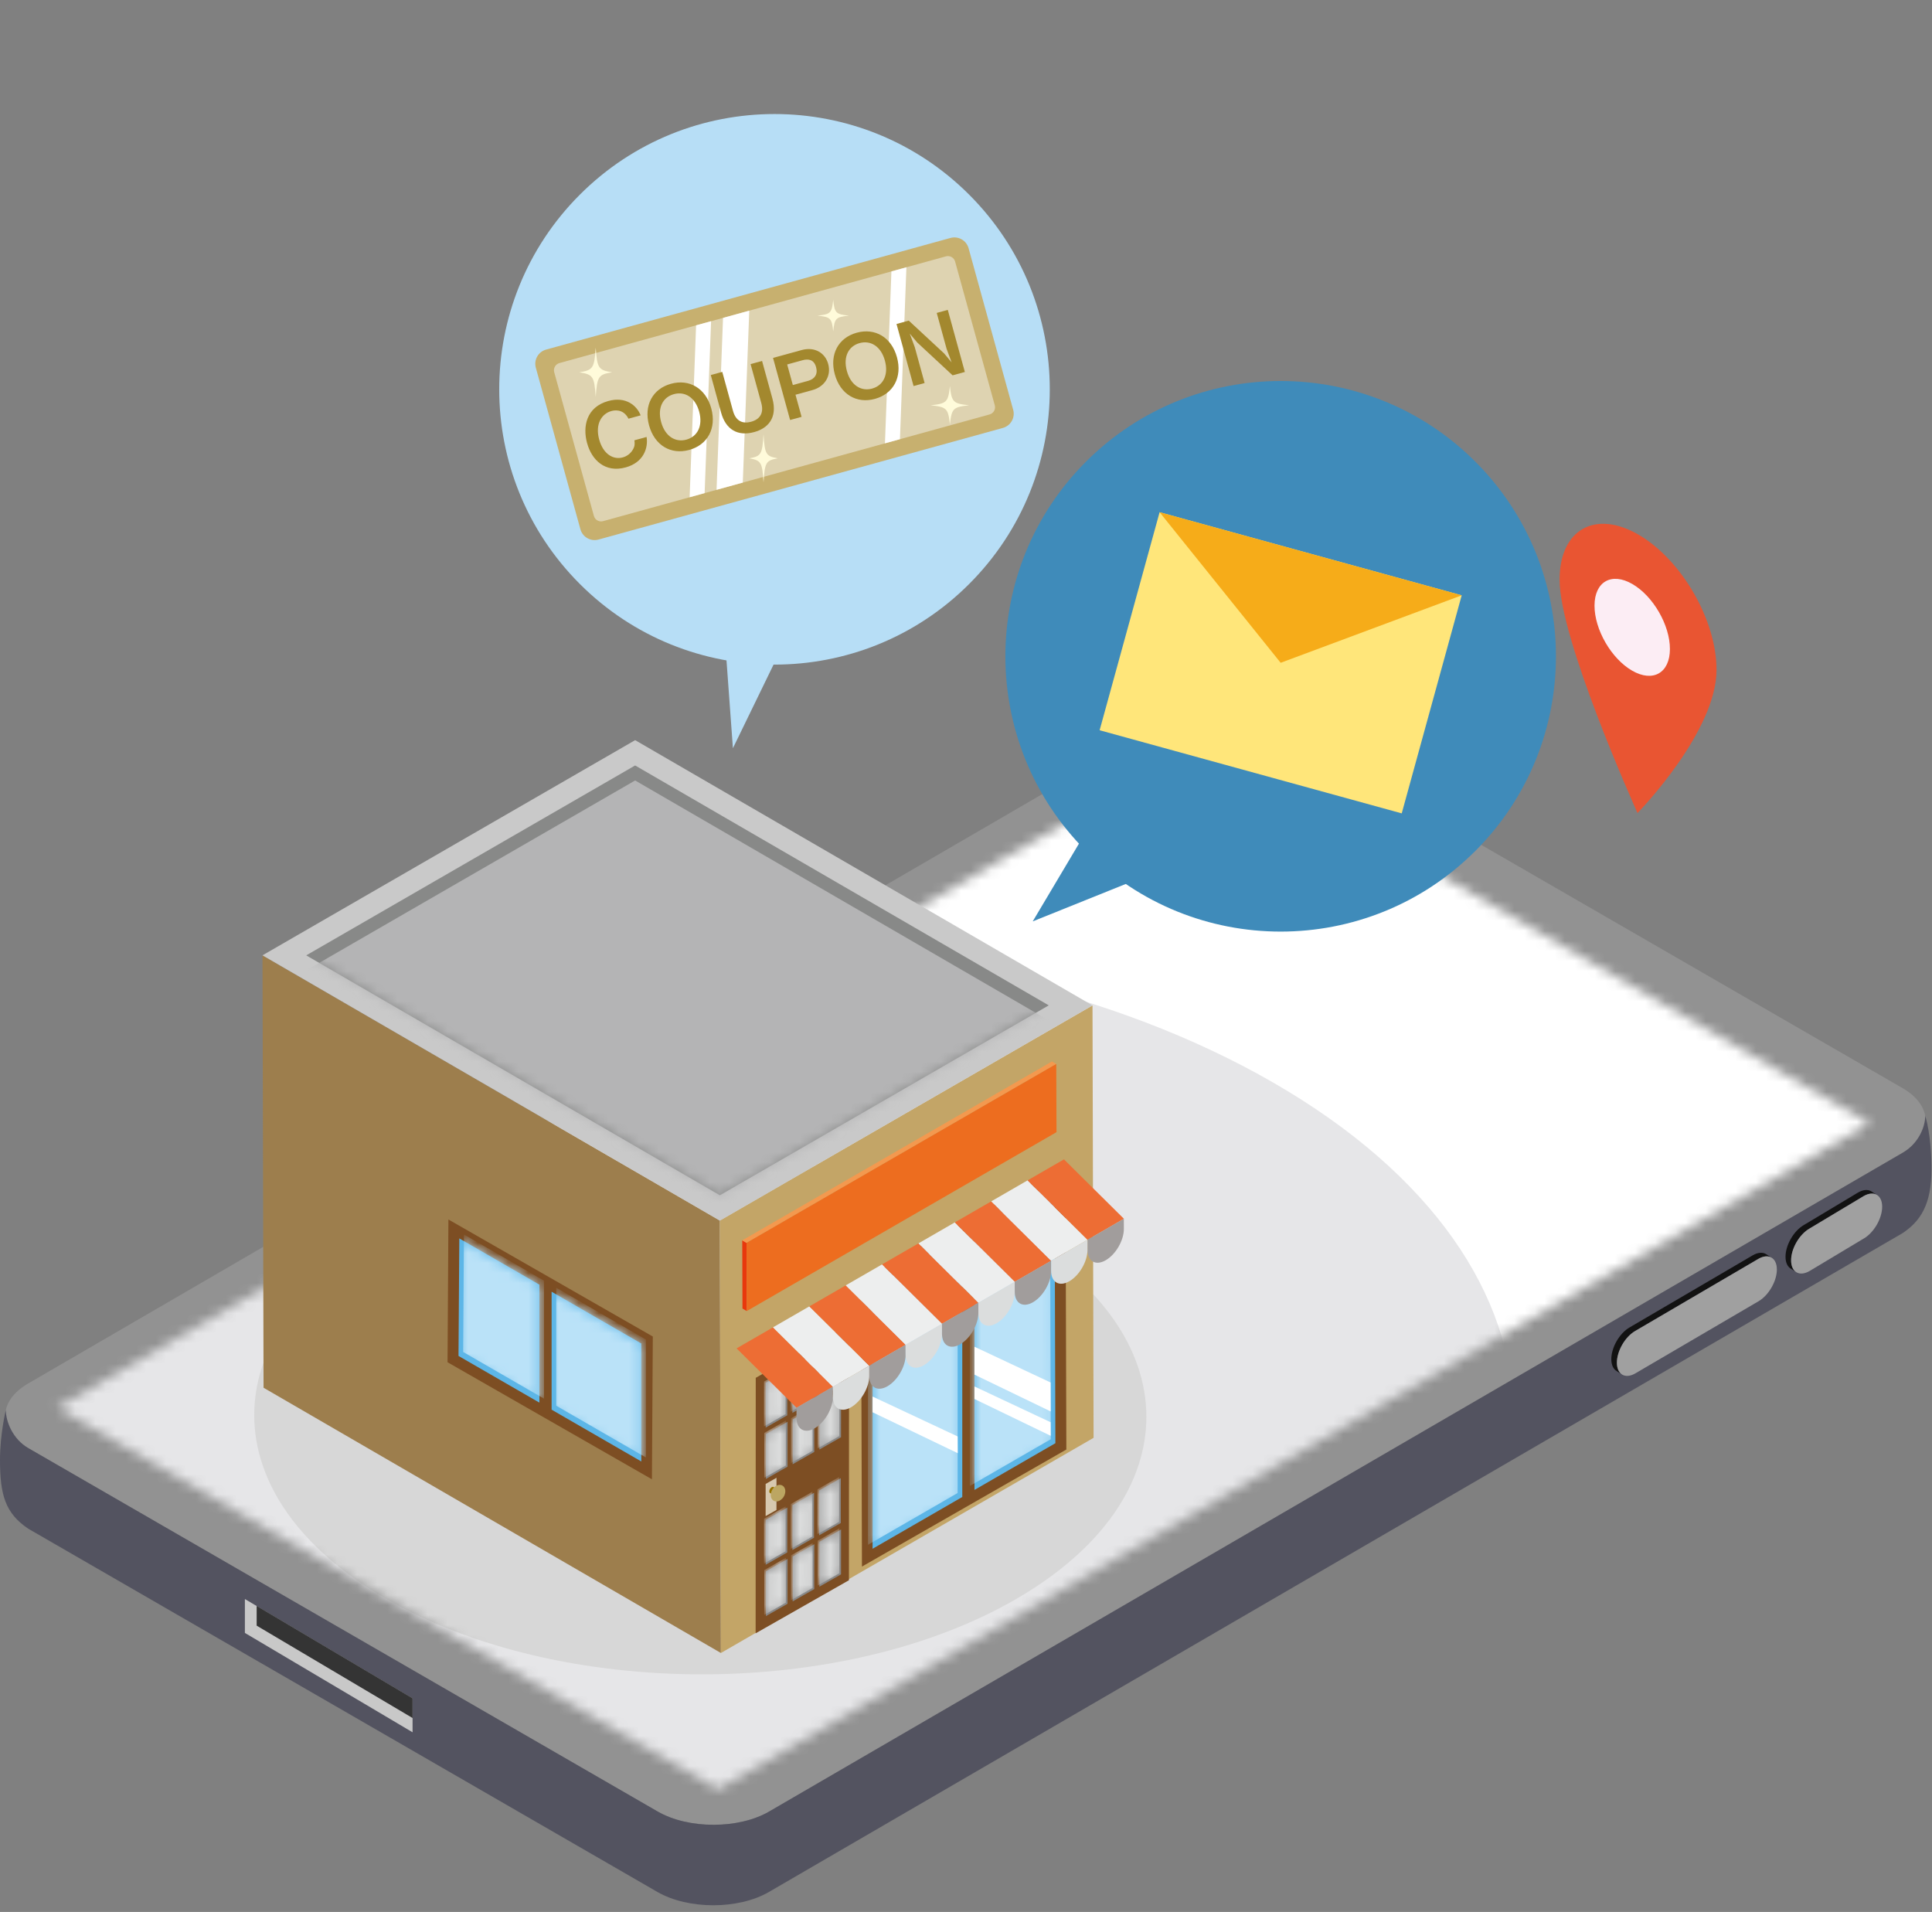<svg width="192" height="190" viewBox="0 0 192 190" fill="none" xmlns="http://www.w3.org/2000/svg">
    <rect x="0" y="0" width="192" height="190" fill="#808080" stroke="none"/>
    <path d="M65.355 180.013C68.411 181.778 73.406 181.778 76.443 180.013L189.103 114.542C192.14 112.777 192.118 109.888 189.061 108.123L126.531 72.021C123.474 70.256 118.486 70.253 115.449 72.018L2.788 137.489C-0.249 139.254 -0.232 142.147 2.824 143.911L65.355 180.013Z" fill="#929292"/>
    <path d="M65.332 188.011C68.389 189.775 73.383 189.775 76.42 188.01L189.081 122.539C190.875 121.338 191.95 119.663 191.95 116.191C191.95 112.719 191.327 110.889 191.327 110.889C191.323 112.044 190.611 113.666 189.103 114.542L76.442 180.013C73.406 181.778 68.411 181.778 65.354 180.013L2.824 143.911C1.286 143.023 0.579 141.289 0.582 140.118C0.582 140.118 0 142.457 0 145.086C0 148.549 0.521 150.368 2.801 151.909L65.332 188.011Z" fill="#535360"/>
    <path d="M24.337 158.902V162.27L41.001 172.145V168.777L24.337 158.902Z" fill="#C8C8C8"/>
    <path d="M25.507 159.585V161.547L41.001 170.727V168.766L25.507 159.585Z" fill="#343434"/>
    <path d="M179.82 122.091L185.207 118.862C185.716 118.568 186.178 118.541 186.511 118.735L185.956 118.379C185.623 118.185 185.161 118.212 184.652 118.506L179.265 121.735C178.253 122.32 177.44 123.735 177.443 124.898C177.445 125.478 177.649 125.886 177.979 126.078L178.534 126.433C178.204 126.242 178 125.833 177.999 125.254C177.995 124.091 178.808 122.676 179.82 122.091Z" fill="#121212"/>
    <path d="M179.832 126.306L185.219 123.077C186.231 122.493 187.05 121.073 187.047 119.91C187.043 118.748 186.219 118.277 185.207 118.862L179.82 122.091C178.808 122.676 177.995 124.091 177.999 125.254C178.002 126.417 178.82 126.891 179.832 126.306Z" fill="#A0A0A0"/>
    <path d="M162.507 132.263L174.743 125.1C175.252 124.806 175.714 124.779 176.047 124.973L175.492 124.617C175.159 124.423 174.697 124.451 174.188 124.744L161.952 131.908C160.939 132.492 160.127 133.907 160.13 135.071C160.132 135.65 160.336 136.059 160.666 136.25L161.221 136.606C160.891 136.414 160.687 136.006 160.686 135.426C160.682 134.263 161.495 132.848 162.507 132.263Z" fill="#121212"/>
    <path d="M162.519 136.478L174.755 129.315C175.767 128.731 176.586 127.312 176.583 126.149C176.58 124.986 175.755 124.516 174.743 125.1L162.507 132.263C161.495 132.848 160.682 134.263 160.686 135.426C160.689 136.589 161.507 137.063 162.519 136.478Z" fill="#A0A0A0"/>
    <mask id="mask0_128_630" style="mask-type:luminance" maskUnits="userSpaceOnUse" x="5" y="73" width="181" height="105">
        <path d="M126.891 145.62L185.799 111.62L120.11 73.695L99.25 85.584L5.663 139.89L71.351 177.815L126.891 145.62Z" fill="white"/>
    </mask>
    <g mask="url(#mask0_128_630)">
        <path d="M168.076 82.301C207.772 105.22 207.98 142.378 168.543 165.297C129.104 188.216 64.956 188.216 25.259 165.297C-14.437 142.379 -14.647 105.221 24.791 82.302C64.229 59.383 128.38 59.383 168.076 82.301Z" fill="white"/>
        <path d="M126.567 107.601C158.237 125.886 158.404 155.532 126.94 173.817C95.475 192.102 44.294 192.102 12.623 173.818C-19.047 155.533 -19.214 125.886 12.251 107.601C43.715 89.316 94.897 89.316 126.567 107.601Z" fill="#E6E6E8"/>
        <path d="M100.839 122.552C118.209 132.581 118.298 148.838 101.043 158.866C83.787 168.894 55.721 168.894 38.351 158.866C20.984 148.839 20.89 132.581 38.147 122.553C55.402 112.525 83.471 112.525 100.839 122.552Z" fill="#D7D7D7"/>
    </g>
    <path d="M26.192 137.906L26.086 94.935L71.537 121.294L71.643 164.265L26.192 137.906Z" fill="#9D7E4D"/>
    <path d="M71.643 164.265L71.537 121.294L108.572 99.912L108.679 142.883L71.643 164.265Z" fill="#C3A567"/>
    <path d="M71.537 121.294L26.086 94.935L63.121 73.552L108.572 99.912L71.537 121.294Z" fill="#C9C9C9"/>
    <path d="M85.66 155.677L85.573 127.246L105.886 115.614L105.973 144.045L85.66 155.677Z" fill="#7D4E23"/>
    <path d="M96.842 122.093L104.803 117.496L104.883 143.418L96.842 148.06V122.093Z" fill="#5DB6E7"/>
    <mask id="mask1_128_630" style="mask-type:luminance" maskUnits="userSpaceOnUse" x="96" y="117" width="9" height="32">
        <path d="M96.842 122.093L104.803 117.496L104.883 143.418L96.842 148.06V122.093Z" fill="white"/>
    </mask>
    <g mask="url(#mask1_128_630)">
        <path d="M96.382 147.667V121.699L104.343 117.103L104.422 143.024L96.382 147.667Z" fill="#BAE2F8"/>
    </g>
    <path d="M95.631 122.792V148.76L86.716 153.907V127.939L95.631 122.792Z" fill="#5DB6E7"/>
    <mask id="mask2_128_630" style="mask-type:luminance" maskUnits="userSpaceOnUse" x="86" y="122" width="10" height="32">
        <path d="M95.631 122.792V148.76L86.716 153.907V127.939L95.631 122.792Z" fill="white"/>
    </mask>
    <g mask="url(#mask2_128_630)">
        <path d="M86.255 153.513V127.545L95.17 122.398V148.366L86.255 153.513Z" fill="#BAE2F8"/>
    </g>
    <path d="M96.842 136.603V133.831L104.405 137.384L104.414 140.259L96.842 136.603Z" fill="white"/>
    <path d="M86.716 140.342V138.781L95.169 142.745L95.178 144.408L86.716 140.342Z" fill="white"/>
    <path d="M96.842 139.024V137.779L104.405 141.333L104.414 142.68L96.842 139.024Z" fill="white"/>
    <path d="M64.788 147.003L44.476 135.371L44.563 121.185L64.876 132.817L64.788 147.003Z" fill="#7D4E23"/>
    <path d="M53.607 127.663L45.646 123.067L45.566 134.744L53.607 139.386V127.663Z" fill="#5DB6E7"/>
    <mask id="mask3_128_630" style="mask-type:luminance" maskUnits="userSpaceOnUse" x="45" y="123" width="9" height="17">
        <path d="M53.607 127.663L45.646 123.067L45.566 134.744L53.607 139.386V127.663Z" fill="white"/>
    </mask>
    <g mask="url(#mask3_128_630)">
        <path d="M54.067 138.993L46.027 134.35L46.106 122.674L54.067 127.27V138.993Z" fill="#BAE2F8"/>
    </g>
    <path d="M54.818 128.363V140.085L63.733 145.232V133.51L54.818 128.363Z" fill="#5DB6E7"/>
    <mask id="mask4_128_630" style="mask-type:luminance" maskUnits="userSpaceOnUse" x="54" y="128" width="10" height="18">
        <path d="M54.818 128.363V140.085L63.733 145.232V133.51L54.818 128.363Z" fill="white"/>
    </mask>
    <g mask="url(#mask4_128_630)">
        <path d="M55.279 139.692V127.969L64.194 133.116V144.839L55.279 139.692Z" fill="#BAE2F8"/>
    </g>
    <path d="M84.366 157.035L75.094 162.31L75.105 136.92L84.377 131.645L84.366 157.035Z" fill="#7D4E23"/>
    <path d="M77.165 150.05L76.087 150.663L76.089 147.465L77.167 146.852L77.165 150.05Z" fill="#D7C9AF"/>
    <path d="M76.519 148.367C76.474 148.341 76.447 148.284 76.448 148.204C76.45 148.047 76.561 147.858 76.697 147.782C76.764 147.745 76.824 147.742 76.868 147.768L77.34 148.042C77.296 148.017 77.236 148.02 77.169 148.057C77.034 148.133 76.922 148.321 76.92 148.479C76.919 148.559 76.947 148.615 76.992 148.641L76.519 148.367Z" fill="#967200"/>
    <path d="M76.904 147.833C77.062 147.67 77.22 147.61 77.265 147.596C77.293 147.587 77.378 147.56 77.449 147.559C77.52 147.558 77.571 147.557 77.669 147.589C77.695 147.597 77.762 147.623 77.834 147.684C77.891 147.732 77.926 147.784 77.953 147.828C77.997 147.901 78.017 147.983 78.026 148.022C78.041 148.085 78.043 148.154 78.044 148.205C78.037 148.578 77.816 148.842 77.772 148.891C77.655 149.02 77.564 149.08 77.454 149.135C77.41 149.156 77.292 149.207 77.142 149.204C77.072 149.203 77 149.187 76.93 149.157C76.852 149.123 76.802 149.074 76.769 149.042C76.708 148.984 76.67 148.901 76.652 148.861C76.625 148.803 76.612 148.726 76.605 148.685C76.597 148.641 76.591 148.562 76.606 148.436C76.614 148.376 76.632 148.305 76.66 148.223C76.678 148.172 76.749 147.994 76.904 147.833Z" fill="#BCA662"/>
    <path d="M83.556 137.719L81.406 138.942L81.409 134.48L83.558 133.257L83.556 137.719Z" fill="#888888"/>
    <mask id="mask5_128_630" style="mask-type:luminance" maskUnits="userSpaceOnUse" x="81" y="133" width="3" height="6">
        <path d="M83.556 137.719L81.406 138.942L81.409 134.48L83.558 133.257L83.556 137.719Z" fill="white"/>
    </mask>
    <g mask="url(#mask5_128_630)">
        <path d="M83.391 137.606L81.241 138.83L81.243 134.368L83.393 133.144L83.391 137.606Z" fill="#DBDCDC"/>
    </g>
    <path d="M80.898 139.181L78.748 140.404L78.751 135.942L80.901 134.719L80.898 139.181Z" fill="#888888"/>
    <mask id="mask6_128_630" style="mask-type:luminance" maskUnits="userSpaceOnUse" x="78" y="134" width="3" height="7">
        <path d="M80.898 139.181L78.748 140.404L78.751 135.942L80.901 134.719L80.898 139.181Z" fill="white"/>
    </mask>
    <g mask="url(#mask6_128_630)">
        <path d="M80.733 139.068L78.583 140.291L78.586 135.829L80.736 134.606L80.733 139.068Z" fill="#DBDCDC"/>
    </g>
    <path d="M78.24 140.643L76.091 141.866L76.093 137.404L78.243 136.181L78.24 140.643Z" fill="#888888"/>
    <mask id="mask7_128_630" style="mask-type:luminance" maskUnits="userSpaceOnUse" x="76" y="136" width="3" height="6">
        <path d="M78.24 140.643L76.091 141.866L76.093 137.404L78.243 136.181L78.24 140.643Z" fill="white"/>
    </mask>
    <g mask="url(#mask7_128_630)">
        <path d="M78.075 140.53L75.925 141.753L75.928 137.291L78.078 136.068L78.075 140.53Z" fill="#DBDCDC"/>
    </g>
    <path d="M83.58 142.822L81.43 144.045L81.433 139.583L83.583 138.36L83.58 142.822Z" fill="#888888"/>
    <mask id="mask8_128_630" style="mask-type:luminance" maskUnits="userSpaceOnUse" x="81" y="138" width="3" height="7">
        <path d="M83.58 142.822L81.43 144.045L81.433 139.583L83.583 138.36L83.58 142.822Z" fill="white"/>
    </mask>
    <g mask="url(#mask8_128_630)">
        <path d="M83.415 142.709L81.265 143.932L81.267 139.471L83.418 138.247L83.415 142.709Z" fill="#DBDCDC"/>
    </g>
    <path d="M80.922 144.284L78.772 145.507L78.775 141.045L80.925 139.822L80.922 144.284Z" fill="#888888"/>
    <mask id="mask9_128_630" style="mask-type:luminance" maskUnits="userSpaceOnUse" x="78" y="139" width="3" height="7">
        <path d="M80.922 144.284L78.772 145.507L78.775 141.045L80.925 139.822L80.922 144.284Z" fill="white"/>
    </mask>
    <g mask="url(#mask9_128_630)">
        <path d="M80.757 144.171L78.607 145.395L78.61 140.933L80.76 139.709L80.757 144.171Z" fill="#DBDCDC"/>
    </g>
    <path d="M78.265 145.746L76.115 146.969L76.117 142.507L78.267 141.284L78.265 145.746Z" fill="#888888"/>
    <mask id="mask10_128_630" style="mask-type:luminance" maskUnits="userSpaceOnUse" x="76" y="141" width="3" height="6">
        <path d="M78.265 145.746L76.115 146.969L76.117 142.507L78.267 141.284L78.265 145.746Z" fill="white"/>
    </mask>
    <g mask="url(#mask10_128_630)">
        <path d="M78.099 145.633L75.95 146.856L75.952 142.394L78.102 141.171L78.099 145.633Z" fill="#DBDCDC"/>
    </g>
    <path d="M83.556 151.349L81.406 152.572L81.409 148.11L83.558 146.887L83.556 151.349Z" fill="#888888"/>
    <mask id="mask11_128_630" style="mask-type:luminance" maskUnits="userSpaceOnUse" x="81" y="146" width="3" height="7">
        <path d="M83.556 151.349L81.406 152.572L81.409 148.11L83.558 146.887L83.556 151.349Z" fill="white"/>
    </mask>
    <g mask="url(#mask11_128_630)">
        <path d="M83.391 151.237L81.241 152.46L81.243 147.998L83.393 146.775L83.391 151.237Z" fill="#DBDCDC"/>
    </g>
    <path d="M80.898 152.811L78.748 154.034L78.751 149.572L80.901 148.349L80.898 152.811Z" fill="#888888"/>
    <mask id="mask12_128_630" style="mask-type:luminance" maskUnits="userSpaceOnUse" x="78" y="148" width="3" height="7">
        <path d="M80.898 152.811L78.748 154.034L78.751 149.572L80.901 148.349L80.898 152.811Z" fill="white"/>
    </mask>
    <g mask="url(#mask12_128_630)">
        <path d="M80.733 152.698L78.583 153.921L78.586 149.46L80.736 148.236L80.733 152.698Z" fill="#DBDCDC"/>
    </g>
    <path d="M78.24 154.273L76.091 155.496L76.093 151.034L78.243 149.811L78.24 154.273Z" fill="#888888"/>
    <mask id="mask13_128_630" style="mask-type:luminance" maskUnits="userSpaceOnUse" x="76" y="149" width="3" height="7">
        <path d="M78.24 154.273L76.091 155.496L76.093 151.034L78.243 149.811L78.24 154.273Z" fill="white"/>
    </mask>
    <g mask="url(#mask13_128_630)">
        <path d="M78.075 154.16L75.925 155.383L75.928 150.921L78.078 149.698L78.075 154.16Z" fill="#DBDCDC"/>
    </g>
    <path d="M83.58 156.452L81.43 157.675L81.433 153.213L83.583 151.99L83.58 156.452Z" fill="#888888"/>
    <mask id="mask14_128_630" style="mask-type:luminance" maskUnits="userSpaceOnUse" x="81" y="151" width="3" height="7">
        <path d="M83.58 156.452L81.43 157.675L81.433 153.213L83.583 151.99L83.58 156.452Z" fill="white"/>
    </mask>
    <g mask="url(#mask14_128_630)">
        <path d="M83.415 156.34L81.265 157.563L81.267 153.101L83.418 151.878L83.415 156.34Z" fill="#DBDCDC"/>
    </g>
    <path d="M80.922 157.914L78.772 159.137L78.775 154.675L80.925 153.452L80.922 157.914Z" fill="#888888"/>
    <mask id="mask15_128_630" style="mask-type:luminance" maskUnits="userSpaceOnUse" x="78" y="153" width="3" height="7">
        <path d="M80.922 157.914L78.772 159.137L78.775 154.675L80.925 153.452L80.922 157.914Z" fill="white"/>
    </mask>
    <g mask="url(#mask15_128_630)">
        <path d="M80.757 157.801L78.607 159.024L78.61 154.563L80.76 153.339L80.757 157.801Z" fill="#DBDCDC"/>
    </g>
    <path d="M78.265 159.376L76.115 160.599L76.117 156.137L78.267 154.914L78.265 159.376Z" fill="#888888"/>
    <mask id="mask16_128_630" style="mask-type:luminance" maskUnits="userSpaceOnUse" x="76" y="154" width="3" height="7">
        <path d="M78.265 159.376L76.115 160.599L76.117 156.137L78.267 154.914L78.265 159.376Z" fill="white"/>
    </mask>
    <g mask="url(#mask16_128_630)">
        <path d="M78.099 159.263L75.95 160.486L75.952 156.024L78.102 154.801L78.099 159.263Z" fill="#DBDCDC"/>
    </g>
    <path d="M79.162 139.899L73.201 133.994L76.816 131.907L82.776 137.812L79.162 139.899Z" fill="#ED6D34"/>
    <path d="M82.776 137.812L76.816 131.907L80.431 129.82L86.391 135.725L82.776 137.812Z" fill="#EDEEEE"/>
    <path d="M86.391 135.725L80.431 129.82L84.046 127.733L90.006 133.638L86.391 135.725Z" fill="#ED6D34"/>
    <path d="M90.006 133.638L84.046 127.733L87.661 125.646L93.621 131.551L90.006 133.638Z" fill="#EDEEEE"/>
    <path d="M93.621 131.551L87.661 125.646L91.275 123.559L97.236 129.464L93.621 131.551Z" fill="#ED6D34"/>
    <path d="M97.236 129.464L91.275 123.559L94.89 121.472L100.851 127.377L97.236 129.464Z" fill="#EDEEEE"/>
    <path d="M100.851 127.377L94.89 121.472L98.505 119.385L104.466 125.29L100.851 127.377Z" fill="#ED6D34"/>
    <path d="M104.466 125.29L98.505 119.385L102.12 117.298L108.08 123.203L104.466 125.29Z" fill="#EDEEEE"/>
    <path d="M108.081 123.203L102.12 117.298L105.735 115.211L111.695 121.116L108.081 123.203Z" fill="#ED6D34"/>
    <path d="M80.969 141.931C79.971 142.507 79.159 142.044 79.156 140.898L79.153 139.894L82.768 137.807L82.77 138.811C82.774 139.957 81.966 141.355 80.969 141.931Z" fill="#A19D9C"/>
    <path d="M88.198 137.757C87.2 138.333 86.388 137.87 86.385 136.724L86.382 135.72L89.997 133.633L90 134.637C90.003 135.783 89.196 137.181 88.198 137.757Z" fill="#A19D9C"/>
    <path d="M84.583 139.844C83.585 140.42 82.774 139.957 82.77 138.811L82.768 137.807L86.382 135.72L86.385 136.724C86.388 137.87 85.581 139.268 84.583 139.844Z" fill="#DBDDDD"/>
    <path d="M91.813 135.67C90.815 136.246 90.003 135.783 90 134.637L89.997 133.633L93.611 131.547L93.614 132.55C93.617 133.697 92.811 135.094 91.813 135.67Z" fill="#DBDDDD"/>
    <path d="M99.043 131.496C98.045 132.072 97.232 131.61 97.229 130.463L97.226 129.46L100.841 127.373L100.844 128.376C100.847 129.523 100.04 130.92 99.043 131.496Z" fill="#DBDDDD"/>
    <path d="M95.428 133.583C94.43 134.159 93.617 133.697 93.614 132.55L93.611 131.547L97.226 129.46L97.229 130.463C97.232 131.61 96.426 133.007 95.428 133.583Z" fill="#A19D9C"/>
    <path d="M102.658 129.409C101.66 129.985 100.847 129.523 100.844 128.376L100.841 127.373L104.456 125.286L104.459 126.289C104.462 127.436 103.655 128.833 102.658 129.409Z" fill="#A19D9C"/>
    <path d="M109.887 125.235C108.889 125.811 108.077 125.349 108.073 124.202L108.071 123.199L111.685 121.112L111.688 122.115C111.692 123.262 110.885 124.659 109.887 125.235Z" fill="#A19D9C"/>
    <path d="M106.272 127.322C105.275 127.898 104.462 127.436 104.459 126.289L104.456 125.286L108.071 123.199L108.073 124.202C108.077 125.349 107.27 126.746 106.272 127.322Z" fill="#DBDDDD"/>
    <path d="M104.226 99.907L63.119 76.067L30.432 94.939L71.539 118.779L104.226 99.907Z" fill="#888988"/>
    <mask id="mask17_128_630" style="mask-type:luminance" maskUnits="userSpaceOnUse" x="30" y="76" width="75" height="43">
        <path d="M104.226 99.907L63.119 76.067L30.432 94.939L71.539 118.779L104.226 99.907Z" fill="white"/>
    </mask>
    <g mask="url(#mask17_128_630)">
        <path d="M71.539 120.27L30.432 96.43L63.119 77.558L104.226 101.398L71.539 120.27Z" fill="#B4B4B5"/>
    </g>
    <path d="M73.787 130.035L73.764 123.259L74.191 123.507L74.214 130.283L73.787 130.035Z" fill="#E8380D"/>
    <path d="M74.191 123.507L73.764 123.259L104.543 105.483L104.97 105.731L74.191 123.507Z" fill="#F3994F"/>
    <path d="M74.214 130.283L74.191 123.507L104.97 105.731L104.994 112.507L74.214 130.283Z" fill="#ED6D1F"/>
    <path d="M162.813 53.121C167.119 55.608 170.601 61.637 170.587 66.587C170.569 72.626 163.127 80.388 162.735 80.797C162.347 79.931 154.972 63.472 154.989 57.582C155.003 52.632 158.506 50.635 162.813 53.121Z" fill="#E95532"/>
    <path d="M162.22 58.035C164.289 59.23 165.962 62.126 165.955 64.503C165.949 66.882 164.265 67.84 162.196 66.645C160.127 65.451 158.454 62.555 158.461 60.176C158.468 57.799 160.151 56.84 162.22 58.035Z" fill="#FCEDF4"/>
    <path d="M96.314 58.033C106.997 47.349 106.997 30.028 96.314 19.344C85.63 8.661 68.308 8.661 57.625 19.344C46.941 30.028 46.941 47.349 57.625 58.033C68.308 68.716 85.63 68.716 96.314 58.033Z" fill="#B7DEF6"/>
    <path d="M57.681 52.595L53.25 36.542C53.034 35.761 53.492 34.955 54.272 34.739L94.455 23.647C95.235 23.431 96.042 23.889 96.257 24.669L100.689 40.722C100.904 41.503 100.446 42.31 99.666 42.525L59.484 53.617C58.704 53.833 57.897 53.375 57.681 52.595Z" fill="#C7B06F"/>
    <path d="M59.021 51.272L55.078 36.99C54.969 36.596 55.201 36.188 55.595 36.079L94.006 25.475C94.401 25.366 94.809 25.598 94.918 25.992L98.86 40.274C98.969 40.669 98.738 41.077 98.343 41.185L59.932 51.789C59.538 51.898 59.13 51.666 59.021 51.272Z" fill="#DED3B1"/>
    <path d="M70.025 49.003L68.534 49.414L69.177 32.329L70.667 31.918L70.025 49.003Z" fill="white"/>
    <path d="M89.435 43.645L87.945 44.056L88.588 26.971L90.078 26.56L89.435 43.645Z" fill="white"/>
    <path d="M73.818 47.956L71.21 48.676L71.853 31.591L74.461 30.871L73.818 47.956Z" fill="white"/>
    <path d="M62.18 46.447C60.135 47.009 58.807 45.72 58.343 44.029C57.894 42.398 58.26 40.452 60.457 39.848C62.215 39.365 63.296 40.323 63.667 41.275L62.458 41.607C61.908 40.531 60.928 40.801 60.759 40.847C59.795 41.112 59.122 42.134 59.547 43.68C59.944 45.125 60.942 45.714 61.889 45.454C62.294 45.343 62.658 45.079 62.888 44.689C63.092 44.342 63.093 44.114 63.048 43.754L64.257 43.422C64.43 44.483 63.988 45.95 62.18 46.447Z" fill="#A3882E"/>
    <path d="M68.493 44.712C66.667 45.213 65.05 44.258 64.504 42.272C63.956 40.278 64.868 38.636 66.685 38.136C68.502 37.637 70.134 38.579 70.682 40.574C71.228 42.56 70.318 44.21 68.493 44.712ZM66.969 39.168C65.912 39.458 65.302 40.48 65.704 41.942C66.104 43.396 67.147 43.981 68.212 43.689C69.327 43.382 69.868 42.307 69.482 40.904C69.096 39.501 68.076 38.863 66.969 39.168Z" fill="#A3882E"/>
    <path d="M74.958 42.935C73.301 43.39 72.124 42.677 71.663 41.004L70.637 37.269L71.778 36.955L72.842 40.825C73.134 41.89 73.846 42.131 74.641 41.913C75.57 41.657 75.918 41.007 75.656 40.052L74.592 36.181L75.733 35.868L76.76 39.603C77.296 41.555 76.284 42.57 74.958 42.935Z" fill="#A3882E"/>
    <path d="M80.754 38.76L79.056 39.227L79.66 41.424L78.519 41.737L76.823 35.568L79.663 34.787C81.006 34.418 82.016 35.113 82.303 36.161C82.645 37.404 81.904 38.444 80.754 38.76ZM79.758 35.797L78.229 36.218L78.791 38.263L80.32 37.843C80.954 37.668 81.299 37.201 81.101 36.483C80.897 35.739 80.359 35.633 79.758 35.797Z" fill="#A3882E"/>
    <path d="M86.95 39.638C85.124 40.14 83.507 39.184 82.962 37.198C82.413 35.204 83.325 33.562 85.142 33.063C86.959 32.563 88.591 33.506 89.139 35.5C89.685 37.486 88.775 39.136 86.95 39.638ZM85.426 34.094C84.369 34.384 83.76 35.406 84.162 36.868C84.561 38.322 85.604 38.908 86.668 38.615C87.784 38.309 88.325 37.233 87.939 35.83C87.553 34.427 86.533 33.79 85.426 34.094Z" fill="#A3882E"/>
    <path d="M94.669 37.298L91.155 34.037L90.411 33.151L90.908 34.496L91.888 38.062L90.79 38.364L89.094 32.195L90.311 31.86L93.825 35.121L94.569 36.008L94.072 34.663L93.092 31.096L94.19 30.794L95.886 36.964L94.669 37.298Z" fill="#A3882E"/>
    <path d="M96.314 40.276C94.713 40.448 94.574 40.587 94.402 42.188C94.23 40.587 94.091 40.448 92.49 40.276C94.091 40.104 94.23 39.965 94.402 38.364C94.574 39.965 94.713 40.104 96.314 40.276Z" fill="#FFFBDA"/>
    <path d="M60.831 36.996C59.467 37.217 59.348 37.395 59.202 39.444C59.055 37.395 58.937 37.217 57.573 36.996C58.937 36.776 59.055 36.598 59.202 34.549C59.348 36.598 59.467 36.776 60.831 36.996Z" fill="#FFFBDA"/>
    <path d="M84.368 31.366C83.058 31.507 82.944 31.621 82.803 32.931C82.662 31.621 82.548 31.507 81.238 31.366C82.548 31.225 82.662 31.111 82.803 29.801C82.944 31.111 83.058 31.225 84.368 31.366Z" fill="#FFFBDA"/>
    <path d="M77.298 45.546C76.11 45.761 76.007 45.936 75.879 47.942C75.752 45.936 75.648 45.761 74.461 45.546C75.648 45.331 75.752 45.156 75.879 43.15C76.007 45.156 76.11 45.331 77.298 45.546Z" fill="#FFFBDA"/>
    <path d="M71.94 62.092L72.836 74.353L78.339 63.032L71.94 62.092Z" fill="#B7DEF6"/>
    <path d="M146.615 84.564C157.299 73.88 157.299 56.559 146.615 45.875C135.931 35.191 118.61 35.191 107.926 45.875C97.243 56.559 97.243 73.88 107.926 84.564C118.61 95.247 135.931 95.247 146.615 84.564Z" fill="#3F8BBA"/>
    <path d="M145.262 59.16L115.24 50.901L109.279 72.568L139.302 80.828L145.262 59.16Z" fill="#FFE67A"/>
    <path d="M127.271 65.864L145.262 59.16L115.24 50.901L127.271 65.864Z" fill="#F6AC19"/>
    <path d="M108.418 81.829L102.63 91.562L114.728 86.696L108.418 81.829Z" fill="#3F8BBA"/>
</svg>
